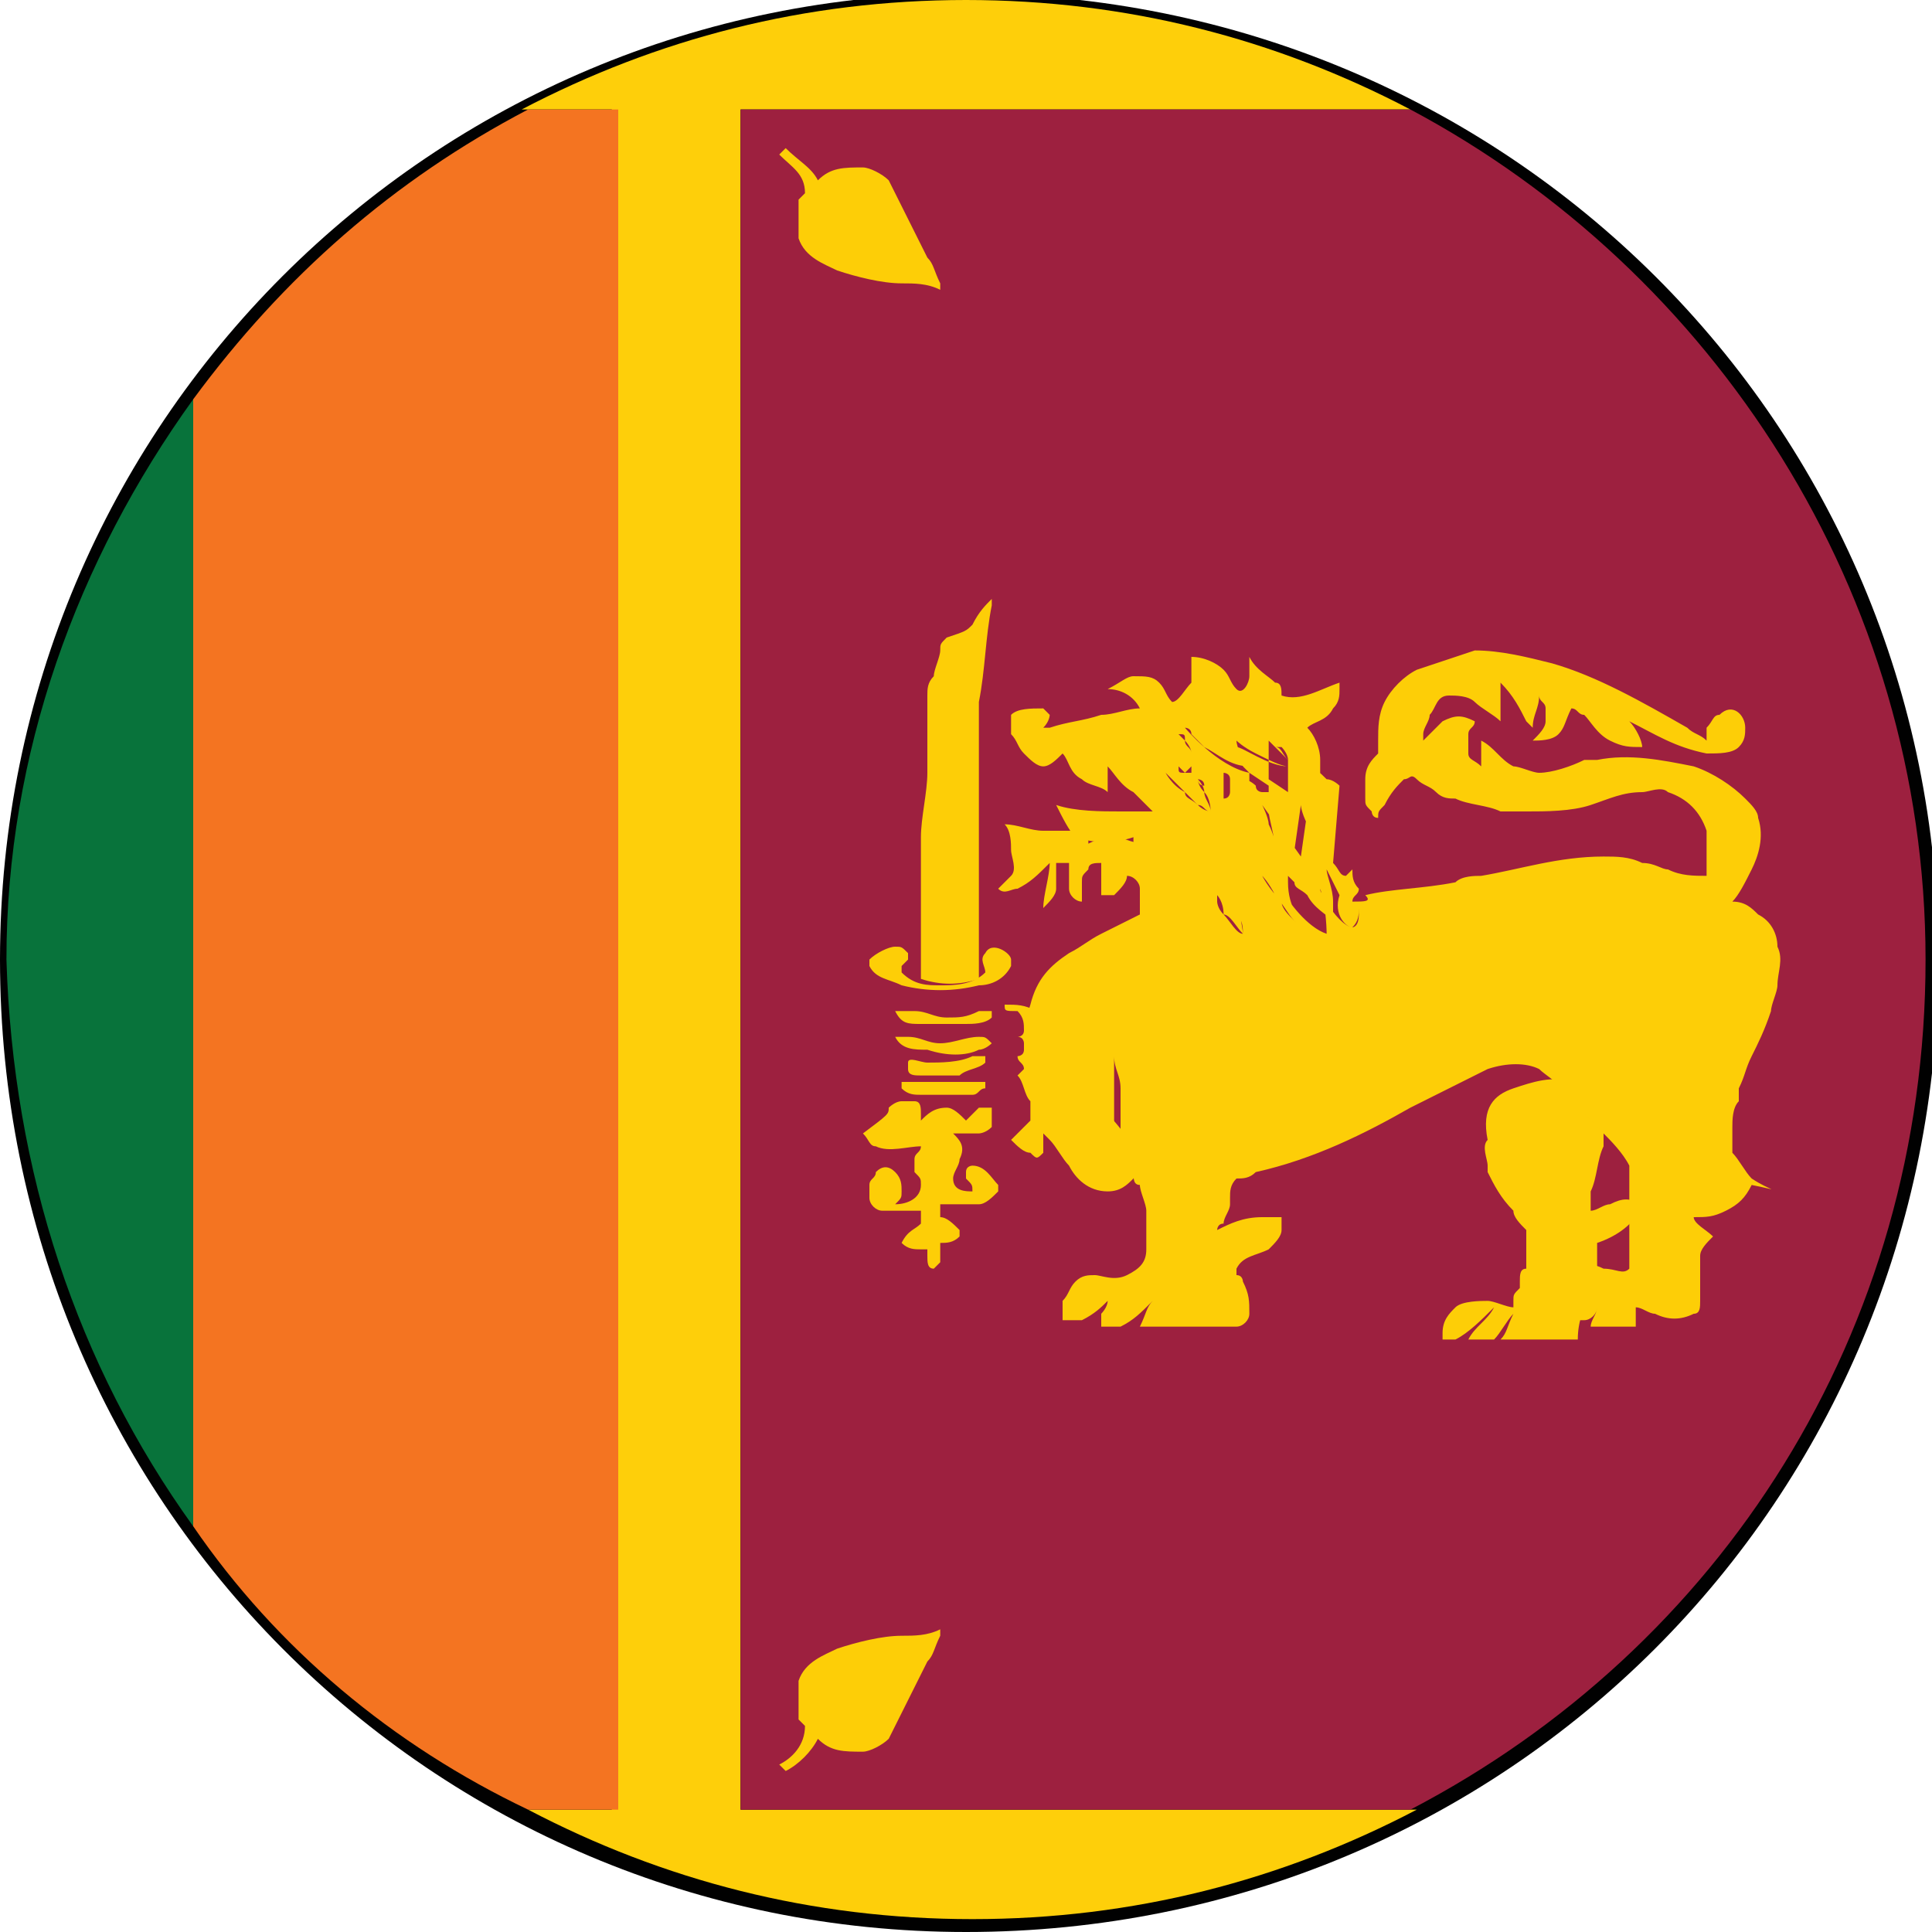 <?xml version="1.0" encoding="utf-8"?>
<!-- Generator: Adobe Illustrator 25.2.3, SVG Export Plug-In . SVG Version: 6.00 Build 0)  -->
<svg version="1.1" id="Layer_1" xmlns="http://www.w3.org/2000/svg" xmlns:xlink="http://www.w3.org/1999/xlink" x="0px" y="0px"
	 viewBox="0 0 30 30" style="enable-background:new 0 0 30 30;" xml:space="preserve">
<style type="text/css">
	.st0{fill:#010101;}
	.st1{fill:#FECF0A;}
	.st2{fill:#9D203F;}
	.st3{fill:#08733B;}
	.st4{fill:#F47421;}
	.st5{fill:#FDCE07;}
</style>
<g>
	<path class="st0" d="M30.1,14.9C30.1,23.3,23.4,30,15,30C6.7,30,0,23.3,0,14.9C0,6.6,6.7-0.1,15-0.1C23.4-0.1,30.1,6.6,30.1,14.9z"
		/>
	<g>
		<g>
			<path class="st1" d="M11.5,1.7h10.4c-2.1-1.1-4.4-1.7-6.9-1.7c-2.5,0-4.8,0.6-6.9,1.7h1.4v26.4H8.2c2.1,1.1,4.4,1.7,6.9,1.7
				c2.5,0,4.8-0.6,6.9-1.7H11.5V1.7z"/>
			<path class="st2" d="M29.9,14.9c0-5.7-3.3-10.7-8-13.2H11.5v26.4h10.4C26.7,25.6,29.9,20.7,29.9,14.9z"/>
			<path class="st3" d="M3,23.7V6.2c-1.8,2.5-2.9,5.5-2.9,8.7C0.2,18.2,1.2,21.2,3,23.7z"/>
			<path class="st4" d="M9.6,1.7H8.2C6.1,2.8,4.4,4.3,3,6.2v17.5c1.3,1.9,3.1,3.4,5.2,4.4h1.4V1.7z"/>
		</g>
		<g>
			<path class="st5" d="M15.1,9.7c0.1-0.2,0.2-0.3,0.3-0.4c0,0,0,0.1,0,0.1c-0.1,0.5-0.1,1-0.2,1.5c0,0.1,0,0.3,0,0.5
				c0,0.2,0,0.5,0,0.7c0,0.7,0,1.5,0,2.2c0,0.2,0,0.3,0,0.5c0,0.1,0,0.3,0,0.4c-0.3,0.1-0.6,0.1-0.9,0c0,0,0-0.1,0-0.1
				c0-0.1,0-0.2,0-0.4c0-0.2,0-0.4,0-0.5c0-0.1,0-0.3,0-0.4c0-0.1,0-0.2,0-0.4c0-0.1,0-0.3,0-0.4c0-0.3,0.1-0.7,0.1-1
				c0-0.1,0-0.2,0-0.3c0-0.1,0-0.2,0-0.3c0-0.1,0-0.2,0-0.2c0-0.1,0-0.1,0-0.2c0-0.1,0-0.1,0-0.2c0-0.1,0-0.2,0.1-0.3
				c0-0.1,0.1-0.3,0.1-0.4c0-0.1,0-0.1,0.1-0.2C15,9.8,15,9.8,15.1,9.7C15.1,9.8,15.1,9.7,15.1,9.7L15.1,9.7z"/>
			<path class="st5" d="M16.4,12.5c0.3,0.1,0.7,0.1,1,0.1c0.2,0,0.4,0,0.5,0c0.1,0,0.2-0.1,0.3,0c0.1,0.1,0.3,0.2,0.3,0.3
				c0,0.1,0.1,0.2,0.1,0.3c0,0,0,0.1,0,0.1c-0.1,0-0.2-0.1-0.3-0.1c-0.2,0-0.5,0-0.7,0.1c0-0.1,0-0.2,0-0.3c0,0,0,0,0,0
				c-0.3,0.1-0.6,0.1-0.9,0C16.6,12.9,16.5,12.7,16.4,12.5L16.4,12.5z"/>
			<path class="st5" d="M13.5,14.9c0.1-0.1,0.3-0.2,0.4-0.2c0.1,0,0.1,0,0.2,0.1c0,0,0,0.1,0,0.1c0,0-0.1,0.1-0.1,0.1
				c0,0,0,0.1,0,0.1c0.2,0.2,0.4,0.2,0.6,0.2c0.2,0,0.5,0,0.7-0.2c0-0.1-0.1-0.2,0-0.3c0.1-0.2,0.4,0,0.4,0.1c0,0,0,0.1,0,0.1
				c-0.1,0.2-0.3,0.3-0.5,0.3c-0.4,0.1-0.8,0.1-1.2,0c-0.2-0.1-0.4-0.1-0.5-0.3C13.5,15.1,13.5,15,13.5,14.9L13.5,14.9z"/>
			<path class="st5" d="M15.6,15.6c0.2,0,0.3,0,0.5,0.1c0.2,0.1,0.3,0.3,0.4,0.5c0.1,0.1,0.1,0.2,0.2,0.4c0,0.1,0,0.1,0.1,0.2
				c0.1,0.1,0.1,0.3,0.3,0.4c0.2,0.2,0.4,0.4,0.5,0.7c0.1,0.1,0.1,0.2,0,0.4c0,0,0,0,0,0c-0.1,0.1-0.2,0.2-0.4,0.2
				c-0.3,0-0.5-0.2-0.6-0.4c-0.1-0.1-0.2-0.3-0.3-0.4c0,0-0.1-0.1-0.1-0.1c0,0.1,0,0.1,0,0.2c0,0,0,0.1,0,0.1
				c-0.1,0.1-0.1,0.1-0.2,0c-0.1,0-0.2-0.1-0.3-0.2c0,0,0,0,0,0c0.1-0.1,0.1-0.1,0.2-0.2c0,0,0.1-0.1,0.1-0.1c0-0.1,0-0.1,0-0.2
				c0,0,0-0.1,0-0.1c-0.1-0.1-0.1-0.3-0.2-0.4c0,0,0.1-0.1,0.1-0.1c0-0.1-0.1-0.1-0.1-0.2c0,0,0.1,0,0.1-0.1c0,0,0-0.1,0-0.1
				c0,0,0-0.1-0.1-0.1c0,0,0.1,0,0.1-0.1c0-0.1,0-0.2-0.1-0.3c0,0,0,0,0,0C15.6,15.7,15.6,15.7,15.6,15.6L15.6,15.6z"/>
			<path class="st5" d="M13.9,15.7c0.1,0,0.2,0,0.3,0c0.2,0,0.3,0.1,0.5,0.1c0.2,0,0.3,0,0.5-0.1c0.1,0,0.1,0,0.2,0c0,0,0,0.1,0,0.1
				c-0.1,0.1-0.3,0.1-0.4,0.1c-0.2,0-0.5,0-0.7,0C14.1,15.9,14,15.9,13.9,15.7C13.9,15.8,13.9,15.7,13.9,15.7L13.9,15.7z"/>
			<path class="st5" d="M13.9,16.1c0,0,0.1,0,0.2,0c0.2,0,0.3,0.1,0.5,0.1c0.2,0,0.4-0.1,0.6-0.1c0.1,0,0.1,0,0.2,0.1
				c0,0-0.1,0.1-0.2,0.1c-0.2,0.1-0.5,0.1-0.8,0C14.2,16.3,14,16.3,13.9,16.1C13.9,16.2,13.9,16.1,13.9,16.1L13.9,16.1z"/>
			<path class="st5" d="M14.4,16.5c0.2,0,0.5,0,0.7-0.1c0.1,0,0.1,0,0.2,0c0,0,0,0,0,0c0,0,0,0,0,0.1c-0.1,0.1-0.3,0.1-0.4,0.2
				c-0.2,0-0.4,0-0.6,0c-0.1,0-0.2,0-0.2-0.1l0,0c0,0,0,0,0-0.1C14.1,16.4,14.3,16.5,14.4,16.5L14.4,16.5z"/>
			<path class="st5" d="M15.1,16.8c0.1,0,0.1,0,0.2,0c0,0,0,0.1,0,0.1c-0.1,0-0.1,0.1-0.2,0.1C14.9,17,14.6,17,14.3,17
				c-0.1,0-0.2,0-0.3-0.1c0,0,0-0.1,0-0.1c0.2,0,0.4,0,0.6,0C14.7,16.8,14.9,16.8,15.1,16.8L15.1,16.8z"/>
			<path class="st5" d="M23.5,16.9c0.3-0.1,0.6-0.2,0.9-0.1c0.2,0,0.3,0.1,0.4,0.3c0,0.1,0.1,0.1,0.1,0.2c0,0,0,0.1,0,0.1
				c0,0.1,0,0.1,0,0.2c0,0.1,0,0.1,0,0.2c-0.1,0.2-0.1,0.5-0.2,0.7c0,0,0,0,0,0.1c0,0,0,0.1,0,0.2c0.1,0,0.2-0.1,0.3-0.1
				c0.2-0.1,0.3-0.1,0.5,0c-0.1,0.3-0.4,0.5-0.7,0.6c0,0.1,0,0.1,0,0.2c0,0.1,0,0.1,0,0.2c0,0.1,0,0.2-0.1,0.3c0,0,0,0.1,0,0.1
				c-0.1,0.2-0.2,0.4-0.2,0.7c-0.4,0-0.8,0-1.2,0c0.1-0.1,0.1-0.2,0.2-0.4c-0.1,0.1-0.2,0.3-0.3,0.4c-0.1,0-0.3,0-0.4,0
				c0.1-0.2,0.3-0.3,0.4-0.5c0,0,0,0,0,0c-0.2,0.2-0.4,0.4-0.6,0.5c-0.1,0-0.1,0-0.2,0c0,0,0-0.1,0-0.1c0-0.2,0.1-0.3,0.2-0.4
				c0.1-0.1,0.4-0.1,0.5-0.1c0.1,0,0.3,0.1,0.4,0.1c0,0,0-0.1,0-0.1c0-0.1,0-0.1,0.1-0.2c0,0,0,0,0-0.1c0-0.1,0-0.2,0.1-0.2
				c0,0,0-0.1,0-0.1c0-0.2,0-0.3,0-0.5c-0.1-0.1-0.2-0.2-0.2-0.3c-0.2-0.2-0.3-0.4-0.4-0.6c0,0,0,0,0-0.1c0-0.1-0.1-0.3,0-0.4
				C23,17.2,23.2,17,23.5,16.9L23.5,16.9z"/>
			<path class="st5" d="M13.8,17.2c0,0,0.1-0.1,0.2-0.1c0.1,0,0.1,0,0.2,0c0.1,0,0.1,0.1,0.1,0.2c0,0,0,0,0,0.1c0,0,0,0,0,0
				c0.1-0.1,0.2-0.2,0.4-0.2c0.1,0,0.2,0.1,0.3,0.2c0.1-0.1,0.1-0.1,0.2-0.2c0.1,0,0.1,0,0.2,0c0,0,0,0,0,0c0,0,0,0.1,0,0.1
				c0,0.1,0,0.2,0,0.2c-0.1,0.1-0.2,0.1-0.2,0.1c-0.1,0-0.3,0-0.4,0c0.1,0.1,0.2,0.2,0.1,0.4c0,0.1-0.1,0.2-0.1,0.3
				c0,0.2,0.2,0.2,0.3,0.2c0-0.1,0-0.1-0.1-0.2c0,0,0-0.1,0-0.1c0-0.1,0.1-0.1,0.1-0.1c0.2,0,0.3,0.2,0.4,0.3c0,0,0,0.1,0,0.1
				c-0.1,0.1-0.2,0.2-0.3,0.2c-0.2,0-0.4,0-0.6,0c0,0.1,0,0.1,0,0.2c0.1,0,0.2,0.1,0.3,0.2c0,0,0,0,0,0.1c-0.1,0.1-0.2,0.1-0.3,0.1
				c0,0.1,0,0.2,0,0.3c0,0-0.1,0.1-0.1,0.1c-0.1,0-0.1-0.1-0.1-0.2c0,0,0-0.1,0-0.1c0,0,0,0-0.1,0c-0.1,0-0.2,0-0.3-0.1
				c0.1-0.2,0.2-0.2,0.3-0.3c0-0.1,0-0.1,0-0.2c-0.2,0-0.4,0-0.6,0c-0.1,0-0.2-0.1-0.2-0.2c0-0.1,0-0.1,0-0.2c0,0,0,0,0,0
				c0-0.1,0.1-0.1,0.1-0.2c0.1-0.1,0.2-0.1,0.3,0c0.1,0.1,0.1,0.2,0.1,0.3c0,0.1,0,0.1-0.1,0.2c0,0,0,0,0,0c0.2,0,0.4-0.1,0.4-0.3
				c0-0.1,0-0.1-0.1-0.2c0-0.1,0-0.2,0-0.2c0-0.1,0.1-0.1,0.1-0.2c-0.2,0-0.5,0.1-0.7,0c-0.1,0-0.1-0.1-0.2-0.2
				C13.8,17.3,13.8,17.3,13.8,17.2C13.8,17.2,13.8,17.2,13.8,17.2L13.8,17.2z"/>
			<path class="st5" d="M18.4,11.5C18.4,11.5,18.3,11.5,18.4,11.5c-0.1-0.1-0.1-0.1-0.1-0.1c0,0,0,0-0.1,0.1c0,0,0,0.1,0,0.1
				c0,0,0,0.1,0,0.1c0,0.1,0,0.1,0.1,0.2c0,0,0.1,0.1,0.1,0.1c0,0,0,0,0,0c0,0,0,0,0.1-0.1c0,0,0-0.1,0-0.1c0,0,0-0.1,0-0.1
				C18.5,11.6,18.4,11.6,18.4,11.5z M27.2,18.3c-0.1-0.1-0.2-0.3-0.3-0.4c0-0.1,0-0.3,0-0.4c0-0.1,0-0.3,0.1-0.4c0,0,0-0.1,0-0.1
				c0,0,0-0.1,0-0.1c0.1-0.2,0.1-0.3,0.2-0.5c0.1-0.2,0.2-0.4,0.3-0.7c0-0.1,0.1-0.3,0.1-0.4c0-0.2,0.1-0.4,0-0.6
				c0-0.2-0.1-0.4-0.3-0.5c-0.1-0.1-0.2-0.2-0.4-0.2c0.1-0.1,0.2-0.3,0.3-0.5c0.1-0.2,0.2-0.5,0.1-0.8c0,0,0,0,0,0
				c0-0.1-0.1-0.2-0.2-0.3c-0.2-0.2-0.5-0.4-0.8-0.5c-0.5-0.1-1-0.2-1.5-0.1c-0.1,0-0.1,0-0.2,0c-0.2,0.1-0.5,0.2-0.7,0.2
				c-0.1,0-0.3-0.1-0.4-0.1c-0.2-0.1-0.3-0.3-0.5-0.4c0,0,0,0,0,0c0,0.1,0,0.2,0,0.2c0,0.1,0,0.2,0,0.2c-0.1-0.1-0.2-0.1-0.2-0.2
				l0,0c0,0,0-0.1,0-0.1c0-0.1,0-0.1,0-0.2c0-0.1,0.1-0.1,0.1-0.2c0,0,0,0,0,0c-0.2-0.1-0.3-0.1-0.5,0c-0.1,0.1-0.2,0.2-0.3,0.3
				c0,0,0-0.1,0-0.1c0-0.1,0.1-0.2,0.1-0.3c0.1-0.1,0.1-0.3,0.3-0.3c0.1,0,0.3,0,0.4,0.1c0.1,0.1,0.3,0.2,0.4,0.3c0,0,0,0,0,0
				c0-0.2,0-0.4,0-0.6c0.2,0.2,0.3,0.4,0.4,0.6c0,0,0,0,0.1,0.1c0-0.2,0.1-0.3,0.1-0.5c0,0,0,0,0,0c0,0.1,0.1,0.1,0.1,0.2
				c0,0.1,0,0.1,0,0.2c0,0.1-0.1,0.2-0.2,0.3c0.1,0,0.3,0,0.4-0.1c0.1-0.1,0.1-0.2,0.2-0.4c0.1,0,0.1,0.1,0.2,0.1
				c0.1,0.1,0.2,0.3,0.4,0.4c0.2,0.1,0.3,0.1,0.5,0.1c0-0.1-0.1-0.3-0.2-0.4c0,0,0,0,0,0c0.4,0.2,0.7,0.4,1.2,0.5
				c0.2,0,0.4,0,0.5-0.1c0.1-0.1,0.1-0.2,0.1-0.3c0-0.2-0.2-0.4-0.4-0.2c-0.1,0-0.1,0.1-0.2,0.2c0,0.1,0,0.2,0,0.2
				c-0.1-0.1-0.2-0.1-0.3-0.2c-0.7-0.4-1.4-0.8-2.1-1c-0.4-0.1-0.8-0.2-1.2-0.2c-0.3,0.1-0.6,0.2-0.9,0.3c-0.2,0.1-0.4,0.3-0.5,0.5
				c-0.1,0.2-0.1,0.4-0.1,0.6c0,0.1,0,0.1,0,0.2c-0.1,0.1-0.2,0.2-0.2,0.4l0,0c0,0.1,0,0.2,0,0.3c0,0.1,0,0.1,0.1,0.2
				c0,0,0,0.1,0.1,0.1c0,0,0,0,0,0c0-0.1,0-0.1,0.1-0.2c0.1-0.2,0.2-0.3,0.3-0.4c0.1,0,0.1-0.1,0.2,0c0.1,0.1,0.2,0.1,0.3,0.2
				c0.1,0.1,0.2,0.1,0.3,0.1c0.2,0.1,0.5,0.1,0.7,0.2c0.1,0,0.3,0,0.4,0c0.3,0,0.7,0,1-0.1c0.3-0.1,0.5-0.2,0.8-0.2
				c0.1,0,0.3-0.1,0.4,0c0.3,0.1,0.5,0.3,0.6,0.6c0,0.1,0,0.1,0,0.2c0,0.2,0,0.3,0,0.5c-0.2,0-0.4,0-0.6-0.1c-0.1,0-0.2-0.1-0.4-0.1
				c-0.2-0.1-0.4-0.1-0.6-0.1c-0.7,0-1.3,0.2-1.9,0.3c-0.1,0-0.3,0-0.4,0.1c-0.5,0.1-1,0.1-1.4,0.2C21.3,14,21.2,14,21,14
				c0,0,0,0,0,0c0-0.1,0.1-0.1,0.1-0.2c-0.1-0.1-0.1-0.2-0.1-0.3c0,0-0.1,0.1-0.1,0.1c0,0,0,0,0,0c-0.1,0-0.1-0.1-0.2-0.2
				c-0.1-0.1-0.1-0.2-0.2-0.4c-0.1-0.2-0.1-0.3-0.2-0.4l-0.1,0.7l-0.5-0.7c0,0.1,0.1,0.4,0.1,0.6c0,0,0,0,0,0c0,0,0,0,0,0
				c0,0,0,0,0,0c0,0-0.1,0-0.1,0c0,0-0.1-0.1-0.2-0.1c-0.1,0-0.1-0.1-0.2-0.1c0,0.1,0,0.3,0,0.5c0,0.1,0,0.1,0,0.1c0,0,0,0,0,0l0,0
				c0,0,0,0,0,0c0,0,0,0-0.1-0.1c0,0-0.1-0.1-0.1-0.2c-0.1-0.1-0.2-0.2-0.2-0.2l0,0c0,0,0.2,0.3,0.3,0.4c0,0,0.1,0.1,0.1,0.1
				c0,0,0,0,0,0c0,0,0,0,0-0.1c0-0.1,0-0.1,0-0.2c0-0.2,0-0.3,0-0.3v0l0,0c0,0,0.2,0.2,0.4,0.2c0,0,0.1,0,0.1,0c0,0,0,0,0,0
				c0,0,0,0,0,0c0-0.1,0-0.2-0.1-0.4c0-0.1-0.1-0.3-0.1-0.3l0,0l0.5,0.7l0.1-0.7l0,0c0,0,0,0.1,0.1,0.3c0.1,0.2,0.2,0.4,0.2,0.5
				c0.1,0.1,0.1,0.2,0.1,0.2c0,0,0,0,0,0c0,0,0.1,0,0.1-0.1c0,0,0,0,0,0l0.1-1.2c0,0-0.1-0.1-0.2-0.1c-0.1-0.1-0.2-0.2-0.3-0.2
				c-0.1-0.1-0.3-0.3-0.3-0.3l0,0.7l-0.3-0.2c0,0,0,0.1,0,0.1c0,0,0,0.1,0,0.1c0,0,0,0-0.1,0c0,0,0,0,0,0c0,0-0.1,0-0.1-0.1
				c0,0-0.1-0.1-0.2-0.1c-0.1-0.1-0.1-0.1-0.2-0.1c0,0.1,0,0.1,0,0.2c0,0,0,0.1,0,0.1c0,0,0,0.1-0.1,0.1c0,0,0,0,0,0
				c0,0-0.1,0-0.1-0.1c-0.1,0-0.1-0.1-0.2-0.1c-0.1,0-0.1-0.1-0.1-0.1c0,0,0.1,0.1,0.1,0.2c0.1,0.1,0.1,0.3,0.1,0.3c0,0,0,0,0,0
				c0,0,0,0,0,0l0,0c0,0,0,0,0,0c0,0-0.1,0-0.2-0.1c-0.1-0.1-0.2-0.1-0.2-0.2c-0.2-0.1-0.3-0.3-0.3-0.3l0,0l0,0c0,0,0.1,0.1,0.2,0.2
				c0.1,0.1,0.2,0.2,0.3,0.3c0.1,0,0.1,0.1,0.2,0.1h0c0,0,0,0,0,0c0,0,0,0,0,0c0-0.1-0.1-0.2-0.1-0.3c-0.1-0.1-0.1-0.2-0.1-0.2l0,0
				c0,0,0.1,0,0.1,0.1c0.1,0.1,0.2,0.1,0.2,0.2c0.1,0,0.1,0,0.1,0c0,0,0,0,0,0c0,0,0,0,0,0c0,0,0-0.1,0-0.1c0-0.1,0-0.3,0-0.3l0,0
				l0,0c0,0,0.1,0,0.1,0.1c0.1,0.1,0.2,0.1,0.2,0.2c0,0,0.1,0,0.1,0c0,0,0,0,0,0c0,0,0,0,0,0c0,0,0-0.1,0-0.1c0-0.1,0-0.2,0-0.2l0,0
				l0.3,0.2l0-0.7l0,0c0,0,0.1,0.1,0.2,0.2c0.1,0.1,0.3,0.3,0.4,0.4c0.1,0.1,0.1,0.1,0.2,0.1l0-0.4c0-0.2-0.1-0.4-0.2-0.5
				c0,0,0,0,0,0c0.1-0.1,0.3-0.1,0.4-0.3c0.1-0.1,0.1-0.2,0.1-0.3c0,0,0,0,0-0.1c-0.3,0.1-0.6,0.3-0.9,0.2c0-0.1,0-0.2-0.1-0.2
				c-0.1-0.1-0.3-0.2-0.4-0.4c0,0,0,0,0,0c0,0.1,0,0.2,0,0.3c0,0.1-0.1,0.3-0.2,0.2c-0.1-0.1-0.1-0.2-0.2-0.3
				c-0.1-0.1-0.3-0.2-0.5-0.2c0,0,0,0,0,0.1c0,0.1,0,0.2,0,0.3c-0.1,0.1-0.2,0.3-0.3,0.3c-0.1-0.1-0.1-0.2-0.2-0.3
				c-0.1-0.1-0.2-0.1-0.4-0.1c-0.1,0-0.2,0.1-0.4,0.2c0.2,0,0.4,0.1,0.5,0.3c-0.2,0-0.4,0.1-0.6,0.1c-0.3,0.1-0.5,0.1-0.8,0.2
				c0,0-0.1,0-0.1,0c0,0,0,0,0,0c0.1-0.1,0.1-0.2,0.1-0.2c0,0-0.1-0.1-0.1-0.1c-0.2,0-0.4,0-0.5,0.1c0,0.1,0,0.2,0,0.3
				c0.1,0.1,0.1,0.2,0.2,0.3c0.1,0.1,0.2,0.2,0.3,0.2c0.1,0,0.2-0.1,0.3-0.2c0.1,0.1,0.1,0.3,0.3,0.4c0.1,0.1,0.3,0.1,0.4,0.2
				c0-0.1,0-0.2,0-0.4c0.1,0.1,0.2,0.3,0.4,0.4c0.1,0.1,0.2,0.2,0.3,0.3c0,0.1,0.1,0.1,0.1,0.2c0,0,0,0.1,0,0.1c0,0,0,0.1,0,0.1
				c0,0,0,0.1,0,0.1c0,0,0,0.1,0,0.1c-0.2-0.1-0.4-0.1-0.6-0.2c-0.2,0-0.3,0-0.5,0.1c0-0.1,0-0.2,0-0.3c-0.1,0-0.2,0.1-0.3,0.1
				c-0.1,0-0.3,0-0.4,0c-0.2,0-0.4-0.1-0.6-0.1c0.1,0.1,0.1,0.3,0.1,0.4c0,0.1,0.1,0.3,0,0.4c-0.1,0.1-0.2,0.2-0.2,0.2
				c0.1,0.1,0.2,0,0.3,0c0.2-0.1,0.3-0.2,0.5-0.4c0,0.2-0.1,0.5-0.1,0.7c0,0,0,0,0,0c0.1-0.1,0.2-0.2,0.2-0.3c0-0.1,0-0.1,0-0.2
				c0-0.1,0-0.1,0-0.2c0.1,0,0.1,0,0.2,0c0,0,0,0.1,0,0.1c0,0,0,0.1,0,0.1c0,0,0,0.1,0,0.1c0,0,0,0.1,0,0.1c0,0.1,0.1,0.2,0.2,0.2
				c0-0.1,0-0.2,0-0.3c0-0.1,0-0.1,0.1-0.2c0-0.1,0.1-0.1,0.2-0.1c0,0,0,0.1,0,0.1c0,0.1,0,0.1,0,0.2c0,0.1,0,0.1,0,0.2c0,0,0,0,0,0
				c0.1,0,0.1,0,0.2,0c0.1-0.1,0.2-0.2,0.2-0.3c0,0,0,0,0,0c0.1,0,0.2,0.1,0.2,0.2c0,0.1,0,0.3,0,0.4c-0.2,0.1-0.4,0.2-0.6,0.3
				c-0.2,0.1-0.3,0.2-0.5,0.3c-0.3,0.2-0.5,0.4-0.6,0.8c-0.1,0.3-0.1,0.6,0,1c0,0,0,0,0,0c0,0,0,0,0,0.1c0,0,0,0.1,0,0.1
				c0.1,0.1,0.1,0.2,0.2,0.3c0.1,0.1,0.3,0.3,0.4,0.5c0.2,0.2,0.5,0.3,0.7,0.5c0-0.1,0-0.2,0-0.3c0-0.2,0-0.3,0-0.5
				c0-0.2,0-0.4,0-0.6c0-0.1,0-0.2,0-0.3c0,0.2,0.1,0.3,0.1,0.5c0,0.1,0,0.2,0,0.4c0,0.1,0,0.2,0,0.3c0,0.1,0,0.1,0.1,0.2
				c0,0.1,0.1,0.2,0.1,0.4c0,0.1,0,0.2,0.1,0.2c0,0.1,0.1,0.3,0.1,0.4c0,0.2,0,0.4,0,0.6c0,0.2-0.1,0.3-0.3,0.4
				c-0.2,0.1-0.4,0-0.5,0c-0.1,0-0.2,0-0.3,0.1c-0.1,0.1-0.1,0.2-0.2,0.3c0,0,0,0.1,0,0.1c0,0.1,0,0.1,0,0.2c0,0,0,0,0,0
				c0.1,0,0.2,0,0.3,0c0.2-0.1,0.3-0.2,0.4-0.3c0,0.1-0.1,0.2-0.1,0.2c0,0,0,0,0,0.1c0,0,0,0.1,0,0.1c0.1,0,0.2,0,0.3,0
				c0.2-0.1,0.3-0.2,0.5-0.4c0,0,0,0,0,0c0,0,0,0,0,0c-0.1,0.1-0.1,0.2-0.2,0.4c0.5,0,1,0,1.5,0c0.1,0,0.2-0.1,0.2-0.2
				c0-0.2,0-0.3-0.1-0.5c0,0,0-0.1-0.1-0.1c0,0,0-0.1,0-0.1c0.1-0.2,0.3-0.2,0.5-0.3c0.1-0.1,0.2-0.2,0.2-0.3c0-0.1,0-0.1,0-0.2
				c-0.1,0-0.2,0-0.3,0c-0.3,0-0.5,0.1-0.7,0.2c0,0,0-0.1,0.1-0.1c0-0.1,0.1-0.2,0.1-0.3c0,0,0-0.1,0-0.1c0-0.1,0-0.2,0.1-0.3
				c0.2-0.2,0.4-0.5,0.6-0.7c0.2-0.3,0.4-0.6,0.5-0.9c0,0,0,0,0-0.1l0,0c0,0,0,0,0,0l0,0c0,0,0,0,0-0.1l0,0c0-0.1,0-0.1,0-0.2
				c0,0,0,0.1,0,0.1l0,0c0,0,0,0,0,0c0,0,0,0.1,0,0.1h0c0,0.1,0,0.2-0.1,0.2c0,0.1,0,0.1-0.1,0.2c0,0,0,0,0,0.1
				c-0.1,0.2-0.2,0.3-0.3,0.5c-0.2,0.3-0.4,0.5-0.6,0.7c0,0,0,0.1,0,0.1c0,0,0,0,0,0c0.1,0,0.2,0,0.3-0.1c0.9-0.2,1.7-0.6,2.4-1
				c0.2-0.1,0.4-0.2,0.6-0.3c0.2-0.1,0.4-0.2,0.6-0.3c0.3-0.1,0.6-0.1,0.8,0c0.1,0.1,0.3,0.2,0.3,0.3c0.2,0.1,0.3,0.3,0.4,0.4
				c0.1,0.1,0.2,0.2,0.3,0.3c0.1,0.1,0.3,0.3,0.4,0.5c0,0,0,0.1,0,0.1c0,0.2,0,0.3,0,0.5c0,0.2,0,0.3,0,0.5c0,0.1,0,0.2,0,0.4
				c0,0,0,0,0,0.1c-0.1,0.1-0.2,0-0.4,0c-0.2-0.1-0.4-0.1-0.6-0.1c-0.2,0.1-0.4,0.3-0.4,0.5c0,0.1,0,0.1-0.1,0.2c0,0.1,0,0.1,0,0.2
				c0.1,0,0.2,0,0.2,0c0.1,0,0.1-0.1,0.2-0.2c0,0.1,0,0.1-0.1,0.2c0,0,0,0,0,0c0.2,0,0.3,0,0.5,0c0.1,0,0.2-0.1,0.2-0.2
				c0,0.1-0.1,0.2-0.1,0.3c0.1,0,0.2,0,0.2,0c0.2,0,0.4,0,0.5,0c0-0.1,0-0.2,0-0.3c0.1,0,0.2,0.1,0.3,0.1c0.2,0.1,0.4,0.1,0.6,0
				c0.1,0,0.1-0.1,0.1-0.2c0,0,0-0.1,0-0.1c0-0.1,0-0.1,0-0.2c0,0,0-0.1,0-0.1c0-0.1,0-0.2,0-0.3c0-0.1,0.1-0.2,0.2-0.3
				c-0.1-0.1-0.3-0.2-0.3-0.3c0.2,0,0.3,0,0.5-0.1c0.2-0.1,0.3-0.2,0.4-0.4C27.7,18.5,27.5,18.5,27.2,18.3z M18.5,12
				C18.5,12,18.5,12,18.5,12C18.4,12,18.4,12,18.4,12c-0.1,0-0.1,0-0.1-0.1c0,0-0.1-0.1-0.1-0.2c0,0,0-0.1,0-0.1c0-0.1,0-0.1,0-0.1
				c0,0,0.1-0.1,0.1-0.1c0,0,0,0,0,0c0.1,0,0.1,0,0.1,0.1c0,0,0.1,0.1,0.1,0.2c0,0,0,0.1,0,0.1C18.5,11.9,18.5,11.9,18.5,12z
				 M18.4,11.3L18.4,11.3c0,0,0.1,0,0.1,0.1c0.1,0.1,0.1,0.1,0.2,0.2c0.2,0.1,0.4,0.3,0.7,0.3c0,0,0,0,0,0c-0.1-0.1-0.2-0.3-0.2-0.4
				c0,0,0,0,0,0l0,0l0,0c0,0,0.1,0.1,0.3,0.2c0.2,0.1,0.4,0.2,0.5,0.2c0,0,0.1,0,0.1,0c0,0-0.1-0.1-0.1-0.1
				c-0.1-0.1-0.1-0.2-0.2-0.2c0,0,0,0,0,0l0,0l0,0c0,0,0.1,0,0.2,0c0.1,0,0.2,0,0.4,0c0.2,0,0.3,0,0.4-0.1l0,0
				c-0.1,0.1-0.2,0.1-0.4,0.1c-0.2,0-0.4,0-0.5,0c0,0,0.1,0.1,0.1,0.2c0.1,0.1,0.1,0.1,0.1,0.1l0,0l0,0c0,0-0.1,0-0.1,0
				c-0.3,0-0.7-0.3-0.8-0.3c0,0.1,0.1,0.2,0.1,0.3c0.1,0.1,0.1,0.1,0.1,0.1l0,0l0,0c0,0,0,0,0,0C18.9,11.9,18.4,11.3,18.4,11.3z
				 M19.3,14.5c-0.1,0-0.2-0.2-0.3-0.3c-0.1-0.1-0.1-0.2-0.1-0.2l0,0.3l0,0l0,0l0,0l0,0l0-0.4l0,0c0,0,0.1,0.1,0.1,0.3
				C19.1,14.2,19.2,14.4,19.3,14.5c0-0.1-0.1-0.5-0.1-0.7c0,0,0-0.1,0-0.1l0,0c0,0,0,0,0,0.1c0,0.1,0,0.3,0,0.4
				C19.3,14.3,19.3,14.4,19.3,14.5L19.3,14.5L19.3,14.5z M21,14.4L21,14.4L21,14.4c-0.1,0-0.3-0.2-0.4-0.4c0-0.1-0.1-0.1-0.1-0.2
				c0.1,0.3,0.1,0.7,0.1,0.7l0,0l0,0c-0.3-0.1-0.6-0.5-0.7-0.7c0,0.3,0.2,0.5,0.3,0.6c0,0,0.1,0,0.1,0l0,0l0,0c0,0,0,0,0,0
				c-0.1,0-0.2-0.1-0.2-0.1c-0.1-0.1-0.2-0.2-0.2-0.3c-0.2-0.2-0.3-0.4-0.3-0.4l0,0c0,0,0.1,0.1,0.2,0.3c0.1,0.1,0.2,0.3,0.3,0.4
				c0.1,0.1,0.2,0.1,0.2,0.1c0,0,0,0,0,0c-0.1-0.1-0.3-0.3-0.3-0.7c0,0,0,0,0,0l0-0.1l0,0c0,0,0,0,0.1,0.1c0,0.1,0.1,0.1,0.2,0.2
				c0.1,0.2,0.3,0.3,0.4,0.4c0,0,0-0.2,0-0.3c0-0.2-0.1-0.4-0.1-0.5c0,0,0,0,0,0l0,0l0,0l0,0c0,0,0,0,0,0c0,0,0,0,0,0
				c0,0,0.1,0.2,0.2,0.4C20.7,14.2,20.9,14.4,21,14.4C21,14.4,21,14.4,21,14.4C21,14.4,21,14.4,21,14.4c0.1-0.1,0.1-0.2,0.1-0.3
				c0,0,0,0,0,0l0,0c0,0,0,0,0,0.1C21.1,14.4,21,14.4,21,14.4z"/>
		</g>
		<path class="st5" d="M12.1,2.4c0,0,0.1-0.1,0.1-0.1c0.2,0.2,0.4,0.3,0.5,0.5c0.2-0.2,0.4-0.2,0.7-0.2c0.1,0,0.3,0.1,0.4,0.2
			c0.2,0.4,0.4,0.8,0.6,1.2c0.1,0.1,0.1,0.2,0.2,0.4c0,0,0,0.1,0,0.1c-0.2-0.1-0.4-0.1-0.6-0.1c-0.3,0-0.7-0.1-1-0.2
			c-0.2-0.1-0.5-0.2-0.6-0.5c0-0.2,0-0.3,0-0.4c0,0,0-0.1,0-0.1c0,0,0-0.1,0-0.1c0,0,0.1-0.1,0.1-0.1C12.5,2.7,12.3,2.6,12.1,2.4
			L12.1,2.4z"/>
		<path class="st5" d="M12.1,27.4c0,0,0.1,0.1,0.1,0.1c0.2-0.1,0.4-0.3,0.5-0.5c0.2,0.2,0.4,0.2,0.7,0.2c0.1,0,0.3-0.1,0.4-0.2
			c0.2-0.4,0.4-0.8,0.6-1.2c0.1-0.1,0.1-0.2,0.2-0.4c0,0,0-0.1,0-0.1c-0.2,0.1-0.4,0.1-0.6,0.1c-0.3,0-0.7,0.1-1,0.2
			c-0.2,0.1-0.5,0.2-0.6,0.5c0,0.2,0,0.3,0,0.4c0,0,0,0.1,0,0.1c0,0,0,0.1,0,0.1c0,0,0.1,0.1,0.1,0.1C12.5,27.1,12.3,27.3,12.1,27.4
			L12.1,27.4z"/>
	</g>
</g>
</svg>
